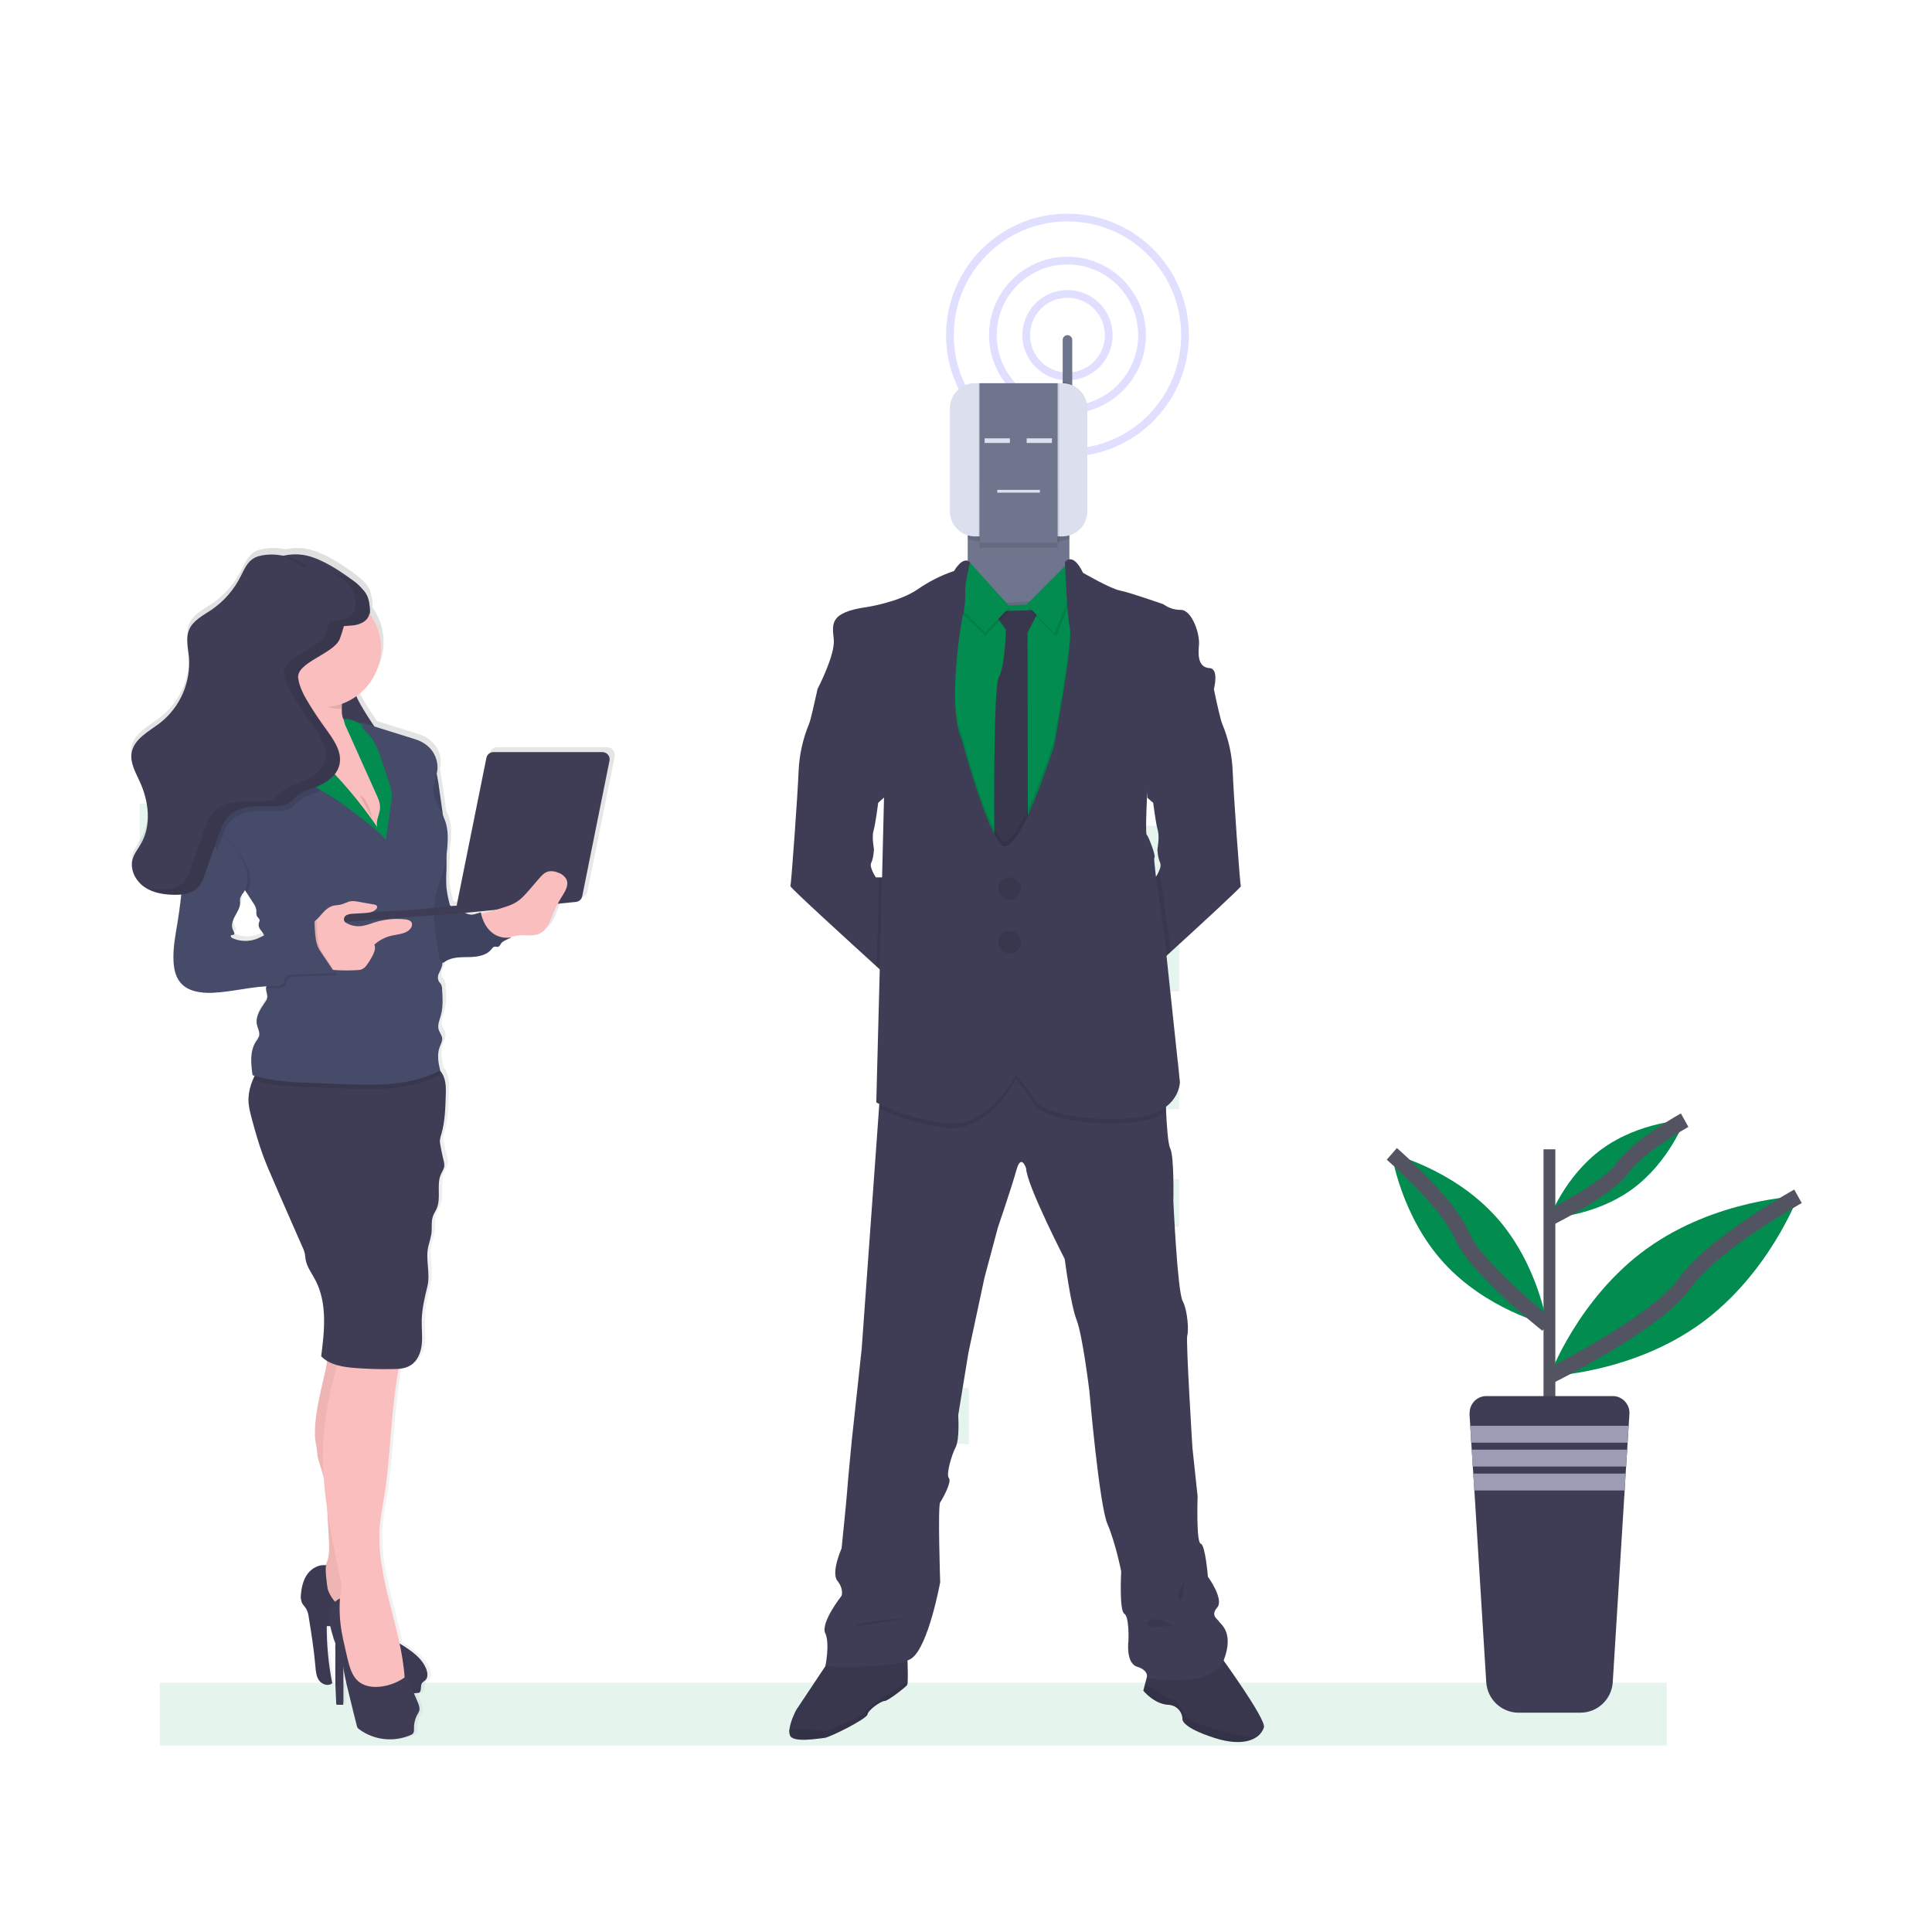 <?xml version="1.0" encoding="UTF-8"?>
<svg id="Layer_1" data-name="Layer 1" xmlns="http://www.w3.org/2000/svg" width="250" height="250" xmlns:xlink="http://www.w3.org/1999/xlink" viewBox="0 0 250 250">
  <defs>
    <style>
      .cls-1 {
        fill: url(#linear-gradient);
      }

      .cls-1, .cls-2, .cls-3, .cls-4, .cls-5, .cls-6, .cls-7, .cls-8, .cls-9, .cls-10, .cls-11, .cls-12, .cls-13, .cls-14 {
        stroke-width: 0px;
      }

      .cls-2, .cls-7, .cls-8 {
        fill: #000;
      }

      .cls-3 {
        fill: #3f3d56;
      }

      .cls-15 {
        stroke: #535461;
        stroke-width: 2px;
      }

      .cls-15, .cls-6, .cls-16 {
        fill: none;
      }

      .cls-15, .cls-16 {
        stroke-miterlimit: 10;
      }

      .cls-4 {
        fill: #6f758d;
      }

      .cls-5 {
        fill: #fbbebe;
      }

      .cls-7, .cls-8, .cls-13, .cls-16 {
        isolation: isolate;
      }

      .cls-7, .cls-17, .cls-13 {
        opacity: .1;
      }

      .cls-8 {
        opacity: .05;
      }

      .cls-9 {
        fill: #dcdfed;
      }

      .cls-10, .cls-13 {
        fill: #028c50;
      }

      .cls-11 {
        fill: #454b69;
      }

      .cls-12 {
        fill: #535461;
      }

      .cls-14 {
        fill: #9d9cb5;
      }

      .cls-16 {
        opacity: .2;
        stroke: #6c63ff;
      }
    </style>
    <linearGradient id="linear-gradient" x1="-47.33" y1="70.9" x2="-47.33" y2="225.06" gradientTransform="translate(8.69) rotate(-180) scale(.84 -1)" gradientUnits="userSpaceOnUse">
      <stop offset="0" stop-color="gray" stop-opacity=".25"/>
      <stop offset=".54" stop-color="gray" stop-opacity=".12"/>
      <stop offset="1" stop-color="gray" stop-opacity=".1"/>
    </linearGradient>
  </defs>
  <rect class="cls-13" x="117.12" y="81.13" width="8.24" height="9.5"/>
  <rect class="cls-13" x="117.12" y="100.82" width="8.24" height="2.19"/>
  <rect class="cls-13" x="117.12" y="103.94" width="8.24" height="6.38"/>
  <rect class="cls-13" x="117.12" y="120.51" width="8.24" height="9.5"/>
  <rect class="cls-13" x="117.12" y="140.2" width="8.24" height="9.5"/>
  <path class="cls-13" d="M125.36,167.17h.24s-.24.01-.24.01v2.2h-8.24v-9.51h8.24v7.29Z"/>
  <path class="cls-13" d="M125.36,179.57v7.34c-2.76-.21-5.5-.49-8.24-.85v-6.48h8.24Z"/>
  <rect class="cls-13" x="145.63" y="106.85" width="6.95" height="6.18"/>
  <rect class="cls-13" x="18.08" y="103.97" width="6.35" height="5.65"/>
  <rect class="cls-13" x="145.63" y="122.1" width="6.95" height="6.18"/>
  <rect class="cls-13" x="145.63" y="137.35" width="6.95" height="6.18"/>
  <rect class="cls-13" x="145.63" y="152.6" width="6.95" height="6.18"/>
  <rect class="cls-13" x="145.63" y="167.85" width="6.95" height="6.18"/>
  <polygon class="cls-13" points="145.63 187.09 145.63 183.1 152.58 183.1 152.58 186.52 145.63 187.09"/>
  <rect class="cls-13" x="20.68" y="217.74" width="194.99" height="8.13"/>
  <rect class="cls-12" x="199.73" y="148.72" width="1.53" height="34.33"/>
  <path class="cls-3" d="M190.15,182.95l.1,1.55.13,2.18.06.9.14,2.18.06.9.14,2.18,1.54,24.83c.14,2.22,1.97,3.95,4.19,3.95h7.99c2.22,0,4.05-1.73,4.19-3.94l1.54-24.83.13-2.18.06-.9.14-2.18.05-.9.14-2.18.1-1.55c.07-1.2-.84-2.23-2.04-2.31-.04,0-.09,0-.13,0h-16.34c-1.2,0-2.17.97-2.17,2.17,0,.04,0,.09,0,.13Z"/>
  <polygon class="cls-14" points="190.25 184.5 190.38 186.68 210.61 186.68 210.74 184.5 190.25 184.5"/>
  <polygon class="cls-14" points="190.44 187.59 190.57 189.77 210.42 189.77 210.55 187.59 190.44 187.59"/>
  <polygon class="cls-14" points="190.63 190.68 190.77 192.87 210.22 192.87 210.36 190.68 190.63 190.68"/>
  <path class="cls-10" d="M213.07,161.59c-8.88,6.42-12.57,16.47-12.57,16.47,0,0,10.7-.37,19.57-6.79,8.87-6.43,12.6-16.47,12.6-16.47,0,0-10.71.37-19.59,6.79Z"/>
  <path class="cls-15" d="M232.66,154.8s-11.1,6.17-14.66,11.27c-3.56,5.1-17.49,12-17.49,12"/>
  <path class="cls-10" d="M207.34,148.64c-4.83,3.5-6.84,8.97-6.84,8.97,0,0,5.82-.2,10.66-3.7,4.83-3.5,6.84-8.97,6.84-8.97,0,0-5.82.2-10.65,3.7Z"/>
  <path class="cls-15" d="M217.99,144.95s-6.04,3.36-7.98,6.13-9.51,6.53-9.51,6.53"/>
  <path class="cls-10" d="M193.47,157.33c5.55,6.1,6.72,14.08,6.72,14.08,0,0-7.83-1.92-13.38-8.02s-6.72-14.07-6.72-14.07c0,0,7.83,1.92,13.38,8.02Z"/>
  <path class="cls-15" d="M180.1,149.31s7.22,6.25,9.07,10.57,11.03,11.53,11.03,11.53"/>
  <circle class="cls-16" cx="138.13" cy="43.37" r="5.34"/>
  <circle class="cls-16" cx="138.13" cy="43.37" r="9.65"/>
  <ellipse class="cls-16" cx="138.13" cy="43.37" rx="15.21" ry="15.22"/>
  <path class="cls-4" d="M137.51,43.99v8.18c0,.34.28.62.62.62s.62-.28.62-.62v-8.18c0-.34-.28-.62-.62-.62-.34,0-.62.28-.62.62h0Z"/>
  <path class="cls-4" d="M125.22,65.87v12.72c0,2.12,1.72,3.83,3.83,3.83h5.49c2.12,0,3.83-1.72,3.84-3.83v-12.72c0-2.12-1.72-3.83-3.84-3.83h-5.49c-2.11,0-3.83,1.72-3.83,3.83Z"/>
  <path class="cls-3" d="M146.82,113.53l1.05,12.95s1.58-1.43,3.61-3.29c3.78-3.45,9.14-8.38,9.08-8.51-.1-.2-.95-11.95-1.05-14.9-.09-2.1-.54-4.16-1.35-6.1-.19-.38-.73-2.82-.97-3.96-.08-.36-.12-.59-.12-.59l-1.75-.7s-7.35,8.2-7.35,8.35.5,6.45.5,6.45l.52.46.23.19s.35,2.75.6,3.58c.23.78-.02,2.26-.05,2.41h0c.02.44.08.87.18,1.29.04.16.1.32.17.47.09.28.07.58-.05.85-.14.37-.32.72-.54,1.05h-2.71Z"/>
  <path class="cls-3" d="M102.29,114.68c-.08.16,7.76,7.31,11.16,10.4l1.54,1.4,1.05-12.95h-2.7s-.9-1.3-.6-1.89.35-1.75.35-1.75c0,0-.3-1.6-.05-2.43s.6-3.58.6-3.58l.34-.31.41-.36s.5-6.29.5-6.44-7.35-8.35-7.35-8.35l-1.75.7s-.04.19-.1.49c-.24,1.08-.81,3.67-1,4.06-.8,1.94-1.26,4-1.35,6.1-.11,2.95-.96,14.7-1.06,14.9Z"/>
  <path class="cls-3" d="M102.25,224.61c.47.93,3.78.33,4.45.27s5.48-2.47,5.55-3.03,1.73-1.74,2.2-1.74,2.73-1.8,2.93-2.07c.05-.13.07-.27.07-.42.07-1.1-.07-3.92-.07-3.92l-9.67.54-4.7,7.06s-.71,1.35-.85,2.43c-.06.29-.03.59.08.87Z"/>
  <path class="cls-7" d="M102.25,224.61c.47.93,3.78.33,4.45.27s5.48-2.47,5.55-3.03,1.73-1.74,2.2-1.74,2.73-1.8,2.93-2.07c.05-.13.07-.27.07-.42.07-1.1-.07-3.92-.07-3.92l-9.67.54-4.7,7.06s-.71,1.35-.85,2.43c-.06.29-.03.59.08.87Z"/>
  <path class="cls-7" d="M102.25,224.61c.47.93,3.78.33,4.45.27s5.48-2.47,5.55-3.03,1.73-1.74,2.2-1.74,2.73-1.8,2.93-2.07c.05-.13.07-.27.07-.42l-3.13,1.99s-2,1.27-2.53,2.03-4.74,2.33-5.08,2.36c-.27.03-3.02-.5-4.53-.27-.06.29-.03.59.08.87Z"/>
  <path class="cls-3" d="M147.94,218.77s1.37,1.7,3.2,1.83c1,.01,1.82.8,1.87,1.8,0,0-.33,1.04,4.1,2.47,2.67.86,4.35.59,5.33,0,.53-.29.92-.78,1.11-1.35.3-1.07-5.6-9.18-5.6-9.18l-5.37-.33-3.83,1.74-.59,2.19-.21.83Z"/>
  <path class="cls-7" d="M147.94,218.77s1.37,1.7,3.2,1.83c1,.01,1.82.8,1.87,1.8,0,0-.33,1.04,4.1,2.47,2.67.86,4.35.59,5.33,0,.53-.29.92-.78,1.11-1.35.3-1.07-5.6-9.18-5.6-9.18l-5.37-.33-3.83,1.74-.59,2.19-.21.83Z"/>
  <path class="cls-6" d="M147.94,218.77s1.37,1.7,3.2,1.83c1,.01,1.82.8,1.87,1.8,0,0-.33,1.04,4.1,2.47,2.67.86,4.35.59,5.33,0-2.52-.27-8.07-1.85-8.63-2.4-.67-.67-1.5-2.5-2.07-2.53-.39-.02-2.39-1.23-3.59-1.97l-.21.81Z"/>
  <path class="cls-7" d="M147.94,218.77s1.37,1.7,3.2,1.83c1,.01,1.82.8,1.87,1.8,0,0-.33,1.04,4.1,2.47,2.67.86,4.35.59,5.33,0-2.52-.27-8.07-1.85-8.63-2.4-.67-.67-1.5-2.5-2.07-2.53-.39-.02-2.39-1.23-3.59-1.97l-.21.81Z"/>
  <path class="cls-3" d="M106.8,211.34c.6,1.4,0,4.27,0,4.27,0,0,8.93.47,11.13-1,2.2-1.47,3.73-9.87,3.73-9.87,0,0-.33-9.87,0-10.34s1.53-2.67,1.13-3.13.33-2.94.87-4,.33-4.13.33-4.13l1.33-8.13,2.07-9.67,1.73-6.48s1.8-5.27,2.41-7.47,1.25-.2,1.25-.2c.06,2.13,5,11.74,5,11.74,0,0,.73,5.8,1.53,7.87s1.66,9.27,1.66,9.27c0,0,1.27,14.67,2.33,17.13s1.78,6.14,1.78,6.14c0,0-.27,5.07.4,5.47s.54,3.47.54,3.47c0,0-.4,2.93,1.14,3.4s1.27,1.47,1.27,1.47c0,0,8.53,1.39,9.93-2.33s-.54-4.73-.63-5-1.17-.73-.23-1.8-1.2-4-1.2-4c0,0-.33-4.13-.93-4.27s-.4-6.13-.4-6.13l-.67-6.27s-.87-14-.67-14.54.07-3.2-.6-4.47c-.67-1.27-1.2-12.93-1.2-12.93,0,0,.13-5.73-.4-6.8-.3-.6-.45-2.93-.54-4.83-.05-1.44-.07-2.64-.07-2.64l-7.46-2.8-9.6-3.07-8.07,3.86-11.8,2.27-.15,2.04-2.24,31.11-1.27,11.74s-.54,5.53-.6,6.53-.73,7.54-.73,7.54c0,0-1.4,3.13-.54,4.2s.54,1.93.54,1.93c0,0-2.73,3.45-2.12,4.85Z"/>
  <polygon class="cls-7" points="120.78 77.05 123.85 131.7 140.51 128.2 143.81 106.29 140.54 76.89 138.08 77.2 133.74 77.76 129.45 78.02 124.79 77.5 120.78 77.05"/>
  <polygon class="cls-10" points="120.78 77.46 123.85 132.1 140.51 128.6 143.81 106.69 140.54 77.29 138.08 77.6 133.74 78.16 129.45 78.42 124.79 77.9 120.78 77.46"/>
  <path class="cls-3" d="M134.48,78.92l-6,.2,1.69,2.36s-.12,4.77-.92,6.14-.57,22.5-.57,22.5l1.59,3.03,2.73-3.4-.03-27.9,1.51-2.93Z"/>
  <path class="cls-7" d="M134.48,78.92l-6,.2,1.69,2.36s-.12,4.77-.92,6.14-.57,22.5-.57,22.5l1.59,3.03,2.73-3.4-.03-27.9,1.51-2.93Z"/>
  <polygon class="cls-7" points="125.08 72.72 130.68 78.92 127.48 82.26 122.18 77.09 125.08 72.72"/>
  <path class="cls-10" d="M125.45,72.73l5.23,5.79-3.2,3.34-5.31-5.17,2.59-3.91c.12-.2.39-.26.59-.14.04.02.07.05.1.08Z"/>
  <polygon class="cls-7" points="133.04 78.62 138.71 72.96 139.24 75.92 136.64 82.42 133.04 78.62"/>
  <polygon class="cls-10" points="132.85 78.22 138.51 72.55 139.04 75.52 136.44 82.02 132.85 78.22"/>
  <path class="cls-7" d="M113.77,143.43c2.72,1.3,5.62,2.15,8.61,2.51,5.5.7,9.1-6.3,9.1-6.3l2.1,2.73c.67,2.9,10.83,3.63,14.96,2.53.86-.21,1.66-.59,2.37-1.12-.05-1.44-.07-2.64-.07-2.64l-7.46-2.81-9.6-3.07-8.07,3.86-11.8,2.27-.14,2.04Z"/>
  <path class="cls-7" d="M120.78,77.45l3.06,54.64,16.66-3.51,3.3-21.9-3.27-29.42-2.46.31c.06,1.07.18,2.13.36,3.19.4,1.87-2.07,15.14-2.07,15.14,0,0-4.69,14.88-6.8,12.73s-5.1-13.47-5.1-13.47c-2.03-4.2-.04-15.97.12-16.22.11-.35.17-.71.19-1.08l-4.01-.42Z"/>
  <path class="cls-7" d="M113.58,119.73l-.14,5.35,1.54,1.4,1.05-12.95h-2.3l-.15,6.2Z"/>
  <path class="cls-7" d="M149.77,109.86h0c.02.44.08.87.18,1.29,0-.12,0-.19.02-.19.1-.04-.02-.53-.21-1.1Z"/>
  <path class="cls-7" d="M146.82,113.53l1.05,12.95s1.58-1.43,3.61-3.29l-.24-2.29s-.86-5.64-1.17-8.42c-.14.37-.32.72-.54,1.05h-2.71Z"/>
  <path class="cls-3" d="M137.78,72.75s1-1.47,2.36,1.37c0,0,3.57,2.07,4.8,2.3s5.6,1.77,5.6,1.77c.66.48,1.45.74,2.27.73,1.36,0,2.5,3,2.33,4.63s.1,2.83,1.37,2.9.57,2.7.57,2.7l-8.43,9.67s-.54,8.91-.27,9.18,1.24,2.87,1,2.97,1.27,9.94,1.27,9.94l2.03,19.1s0,3.2-4.13,4.3c-4.13,1.1-14.3.37-14.96-2.53l-2.1-2.73s-3.6,7.02-9.1,6.3c-5.5-.72-9-2.7-9-2.7l.6-22.9.4-16.5-8.6-14.1s2.3-4.4,2.1-6.4-.6-3.51,4.3-4.2c0,0,4.13-.62,6.57-2.3,1.45-1.01,3.03-1.8,4.7-2.37,0,0,1.11-2,2.06-1.13,0,0-.7,3.07-.61,3.62s-.15,2.98-.3,3.24-2.16,12.02-.12,16.22c0,0,2.99,11.33,5.1,13.47s6.8-12.73,6.8-12.73c0,0,2.47-13.27,2.07-15.13-.4-1.87-.66-8.65-.66-8.65Z"/>
  <circle class="cls-3" cx="130.65" cy="114.99" r="1.47"/>
  <circle class="cls-3" cx="130.65" cy="121.91" r="1.47"/>
  <circle class="cls-7" cx="130.65" cy="114.99" r="1.47"/>
  <circle class="cls-7" cx="130.65" cy="121.91" r="1.47"/>
  <path class="cls-7" d="M117.47,209.34s-6.02.47-6.62.93,6.62-.93,6.62-.93Z"/>
  <path class="cls-7" d="M153.31,204.61s-1.27,1.6-.73,2.33.73-2.33.73-2.33Z"/>
  <path class="cls-7" d="M151.78,210.37s-2.33-1.53-3.27-.51,3.27.51,3.27.51Z"/>
  <path class="cls-7" d="M125.22,65.87v3.85c.48.21,1,.32,1.53.32h10.1c.53,0,1.05-.11,1.53-.32v-3.85c0-2.12-1.72-3.83-3.84-3.83h-5.49c-2.11,0-3.83,1.72-3.83,3.83Z"/>
  <path class="cls-7" d="M137.51,49.33v2.84c0,.34.28.62.62.62s.62-.28.62-.62v-2.39c-.38-.22-.8-.38-1.24-.45Z"/>
  <path class="cls-9" d="M126.16,49.59h11.3c1.79,0,3.24,1.45,3.24,3.24v13.34c0,1.79-1.45,3.24-3.24,3.24h-11.3c-1.79,0-3.24-1.45-3.24-3.24v-13.34c0-1.79,1.45-3.24,3.24-3.24Z"/>
  <path class="cls-7" d="M126.76,62.82v8.08h10.09v-8.09c-.66-.5-1.47-.77-2.3-.77h-5.49c-.83,0-1.64.28-2.3.79Z"/>
  <rect class="cls-7" x="126.64" y="49.59" width="10.42" height="20.66"/>
  <rect class="cls-4" x="126.75" y="49.59" width="10.1" height="20.66"/>
  <rect class="cls-9" x="132.85" y="56.72" width="3.27" height=".6"/>
  <rect class="cls-9" x="127.41" y="56.72" width="3.27" height=".6"/>
  <rect class="cls-9" x="129.05" y="63.39" width="5.51" height=".36"/>
  <path class="cls-1" d="M79.57,97.77l-3.57,17.63c-.08.4-.42.7-.83.74l-2.38.23c-.18.31-.33.62-.48.95-.42.99-.7,2.17-1.61,2.75-.49.49-1.6.41-2.24.41-.67-.02-1.33.07-1.97.27.07,0,.15,0,.22,0-.41.17-.81.36-1.2.59-.03.04-.06.08-.09.12-.1.16-.18.34-.35.42.05.1-.18.1-.56.05-.04,0-.07.02-.11.03-.1.07-.18.16-.25.26-.62.82-1.77,1.03-2.8,1.05s-2.13-.04-3.04.45c-.22.12-.42.26-.65.36.01.11,0,.22-.01.32-.11.34-.25.67-.41.99-.17.32-.18.71-.02,1.04.08.13.2.25.28.37.11.22.16.45.16.69.07,1.12.14,2.26-.17,3.34-.18.63-.48,1.28-.28,1.9.12.37.41.69.45,1.08s-.2.8-.35,1.19c-.34.93-.16,2.04.08,3-.02,0-.03.02-.05.02.17.2.32.43.43.68.38.81.35,1.74.33,2.64-.05,1.68-.11,3.38-.57,4.99-.08.23-.13.47-.16.71,0,.23.01.45.06.68.11.65.25,1.29.41,1.92.09.27.13.56.11.85-.05.37-.28.69-.44,1.04-.62,1.38.05,3.07-.55,4.45-.14.33-.35.62-.48.96-.27.74-.12,1.54-.21,2.31-.1.54-.23,1.08-.4,1.61-.44,1.71.29,3.53-.14,5.25-.36,1.48-.72,2.96-.74,4.46-.02,1.05.12,2.1,0,3.15s-.56,2.12-1.45,2.68c-.48.27-1.01.43-1.55.46-1.06,5.51-1,11.2-1.92,16.74-.18,1.12-.41,2.22-.52,3.36-.52,5.27,1.44,10.39,2.55,15.6l.18.11c1.37.85,2.82,1.81,3.37,3.32.17.47.21,1.06-.17,1.39-.14.09-.27.19-.39.31-.3.36-.04,1.01-.4,1.3-.24.04-.47.06-.71.07.16.39.33.78.49,1.18.15.35.3.73.21,1.09-.09.23-.2.45-.34.66-.26.55-.38,1.16-.35,1.77.02.2-.03.41-.16.57-.07.06-.15.11-.23.15-2.23.98-4.81.7-6.78-.74-.09-.06-.17-.14-.23-.23-.03-.06-.05-.13-.07-.2-.16-.64-.31-1.28-.47-1.91-.02-.07-.04-.15-.06-.22-.18-.75-.37-1.51-.55-2.26-.25-1.06-.51-2.12-.69-3.2v3.91c0,.31,0,.62-.03.93h-.78s-.08-.01-.1-.04c-.03-.08-.05-.16-.05-.25-.04-.77-.06-1.54-.08-2.31-.03-1.35-.04-2.71-.01-4.06,0-.31-.03-.93.02-1.36-.13-.3-.23-.61-.32-.92-.13-.42-.25-.85-.35-1.28-.16-.02-.33-.02-.49,0,0,2.49.24,4.97.72,7.41-.48.45-1.32.19-1.71-.35s-.43-1.23-.49-1.87c-.18-2.14-.52-4.26-.87-6.38-.04-.37-.14-.72-.31-1.05-.17-.28-.42-.49-.57-.79-.15-.37-.2-.78-.13-1.18.09-.93.32-1.89.89-2.63.54-.7,1.43-1.18,2.3-1.08l.05-.1c.51-1.02.46-2.22.39-3.34-.07-1.28-.14-2.56-.22-3.83-.21-1.41-.37-2.82-.47-4.23-.25-.91-.58-1.79-.8-2.71,0-.89-.32-1.83-.33-2.75,0-.96.07-1.91.21-2.86.28-1.94.79-3.84,1.21-5.75.07-.32.11-.67.16-1-.29-.17-.55-.37-.78-.6.43-3.35.82-6.95-.76-9.94-.47-.88-1.11-1.73-1.28-2.71-.04-.25-.05-.51-.11-.76-.07-.29-.18-.58-.31-.85l-3.14-7.11-.51-1.14c-.54-1.23-1.09-2.46-1.55-3.74-.55-1.48-.99-3.01-1.4-4.54-.25-.91-.49-1.85-.48-2.79.05-.84.24-1.67.58-2.43.07-.17.15-.35.25-.52-.1-.03-.19-.05-.28-.08-.21-1.49-.39-3.13.45-4.38.16-.2.3-.42.39-.66.15-.51-.17-1.03-.28-1.55-.21-1.07.51-2.07,1.12-2.97.09-.12.17-.25.22-.4.11-.41-.14-.87-.14-1.28,0-.11.02-.22.07-.32-2.38.14-4.72.76-7.11.85-1.51.06-3.2-.18-4.16-1.33-.61-.74-.83-1.71-.89-2.66-.11-1.75.25-3.5.54-5.23.19-1.18.34-2.36.47-3.55-.25.02-.49.03-.74.03-1.41,0-2.88-.21-4.05-.99s-1.95-2.26-1.58-3.62c.21-.76.74-1.39,1.13-2.08,1.37-2.43.99-5.52-.2-8.05-.55-1.2-1.29-2.44-1.07-3.74.32-1.82,2.28-2.77,3.75-3.91,2.6-2.04,4-5.26,3.73-8.56-.11-1.2-.44-2.46.04-3.57.52-1.19,1.8-1.81,2.87-2.53,1.67-1.12,3.02-2.67,3.91-4.47.55-1.12,1-2.15,2.3-2.54,1.04-.27,2.13-.29,3.19-.06l-.22-.1c.1.02.2.04.29.06l.15.04c.99-.22,2.02-.21,3.01.02,2,.48,4.19,1.92,5.83,3.11.49.34.94.74,1.35,1.18.04.05.09.09.13.14.2.22.36.46.49.73.09.19.15.39.19.6.17.57.24,1.16.2,1.75.09.12.17.25.25.38,2.17,3.45,1.28,8-2.03,10.37.29.67.64,1.32,1.04,1.94.42.69.87,1.36,1.33,2.02l4.93,1.53c.31.1.62.19.92.32.36.15.7.36,1.01.6,1,.79,1.52,2.05,1.35,3.32-.02.13-.05.25-.08.38.15.75.26,1.52.37,2.28.15,1.03.3,2.06.43,3.09.51,1.02.73,2.16.64,3.29-.02.69-.08,1.37-.18,2.05.02.6.02,1.21,0,1.81-.05.77-.05,1.53,0,2.3.08.7.22,1.39.41,2.07.01.13.08.24.18.31h.06s.33-.02.33-.02l.36-.04c0-.05,0-.1.01-.16l3.88-19.01c.09-.43.48-.74.92-.74h14.27c.52,0,.93.42.93.93,0,.06,0,.11-.01.17ZM34.36,120.47c-.03-.08-.07-.16-.11-.23-.15-.25-.36-.45-.49-.7-.14-.28-.14-.62,0-.9.14-.25-.25-.48-.36-.74-.05-.21-.07-.43-.04-.64-.04-.36-.18-.7-.4-.99-.27-.43-.54-.85-.82-1.28-.08-.13-.17-.25-.25-.38-.05.08-.1.17-.15.25-.2.23-.36.49-.45.78-.02.2-.02.41,0,.61,0,.63-.4,1.19-.7,1.74s-.52,1.25-.21,1.8c.11.19.25.49.06.58-.11.05-.25,0-.34.07-.13.12.05.31.21.38,1.07.46,2.28.46,3.35,0,.22-.12.46-.25.71-.37ZM64.66,117.18l-3.94.39c.33.16.69.23,1.05.22l.96-.29s0,.06.03.17c.18-.05.36-.09.54-.13.46-.11.91-.23,1.36-.36h0Z"/>
  <path class="cls-3" d="M34.3,74.49c-.88,1.79-2.21,3.32-3.86,4.44-1.07.72-2.33,1.34-2.84,2.52-.48,1.1-.15,2.36-.04,3.55.27,3.28-1.12,6.47-3.7,8.51-1.46,1.13-3.4,2.07-3.71,3.89-.22,1.29.49,2.53,1.05,3.72,1.16,2.52,1.55,5.59.19,8-.39.69-.91,1.31-1.12,2.07-.36,1.35.41,2.82,1.56,3.6s2.61.99,4,.99c1.01,0,2.11-.15,2.83-.87.49-.48.72-1.14.95-1.78l1.76-4.99c.32-.9.66-1.83,1.32-2.51,1.41-1.44,3.72-1.29,5.74-1.27,2.98.04,5.94-.43,8.76-1.38,1.65-.56,3.45-1.51,3.83-3.2.38-1.66-.76-3.24-1.76-4.62-.75-1.03-1.46-2.08-2.12-3.17-.65-1.05-1.27-2.16-1.45-3.39-.3-2.04.66-4.01,1.39-5.93s1.25-4.19.18-5.94c-.46-.68-1.05-1.27-1.74-1.73-1.61-1.18-3.78-2.61-5.76-3.09-1.06-.25-2.17-.23-3.22.04-1.28.39-1.72,1.41-2.27,2.54Z"/>
  <path class="cls-11" d="M56.04,98.27c.4,1.35.68,2.73.84,4.13.49,3.38.99,6.78.89,10.19-.05.76-.05,1.53,0,2.29.08.69.22,1.38.4,2.06.01.12.08.24.18.31.12.06.25,0,.38-.01.44-.05.76.37,1.1.66.68.55,1.62.62,2.37.17-.23,1.02.17,2.09,1.01,2.71.85.6,1.92.8,2.93.55-.51-.08-.99.28-1.27.71-.1.16-.18.34-.34.42s-.46-.02-.66.08c-.1.06-.18.15-.25.25-.61.82-1.75,1.02-2.77,1.05s-2.1-.04-3.01.44c-.21.14-.44.26-.66.37-.71.29-1.56,0-2.11-.52s-.86-1.27-1.08-2c-.91-2.96-.74-6.14-.55-9.23.3-4.92.93-9.96,2.58-14.61Z"/>
  <path class="cls-7" d="M56.04,98.27c.4,1.35.68,2.73.84,4.13.49,3.38.99,6.78.89,10.19-.05.76-.05,1.53,0,2.29.08.69.22,1.38.4,2.06.01.12.08.24.18.31.12.06.25,0,.38-.01.44-.05.76.37,1.1.66.68.55,1.62.62,2.37.17-.23,1.02.17,2.09,1.01,2.71.85.6,1.92.8,2.93.55-.51-.08-.99.28-1.27.71-.1.16-.18.34-.34.42s-.46-.02-.66.08c-.1.06-.18.15-.25.25-.61.82-1.75,1.02-2.77,1.05s-2.1-.04-3.01.44c-.21.14-.44.26-.66.37-.71.29-1.56,0-2.11-.52s-.86-1.27-1.08-2c-.91-2.96-.74-6.14-.55-9.23.3-4.92.93-9.96,2.58-14.61Z"/>
  <path class="cls-5" d="M41.08,188.42c.25,1.07.68,2.09.91,3.17.17.92.27,1.86.3,2.79l.26,4.75c.06,1.13.12,2.31-.38,3.32-.35.7-.95,1.29-1.12,2.05-.27,1.2.59,2.32,1.39,3.25l3.94,4.56c1.23,1.43,2.58,2.93,4.4,3.42.27.09.56.1.84.03.51-.17.76-.78.68-1.32-.12-.53-.36-1.02-.7-1.43-1.03-1.45-2.14-2.87-2.81-4.52-.85-2.09-.94-4.41-.88-6.67.19-9.21,2.52-18.32,2.25-27.52-2.01-.15-4.1-.49-6.11-.47-1.8.02-1.58,1.85-1.89,3.29-.42,1.91-.92,3.79-1.2,5.72-.14.94-.21,1.89-.21,2.84,0,.91.33,1.83.33,2.72Z"/>
  <path class="cls-8" d="M41.08,188.42c.25,1.07.68,2.09.91,3.17.17.92.27,1.86.3,2.79l.26,4.75c.06,1.13.12,2.31-.38,3.32-.35.7-.95,1.29-1.12,2.05-.27,1.2.59,2.32,1.39,3.25l3.94,4.56c1.23,1.43,2.58,2.93,4.4,3.42.27.09.56.1.84.03.51-.17.76-.78.68-1.32-.12-.53-.36-1.02-.7-1.43-1.03-1.45-2.14-2.87-2.81-4.52-.85-2.09-.94-4.41-.88-6.67.19-9.21,2.52-18.32,2.25-27.52-2.01-.15-4.1-.49-6.11-.47-1.8.02-1.58,1.85-1.89,3.29-.42,1.91-.92,3.79-1.2,5.72-.14.94-.21,1.89-.21,2.84,0,.91.33,1.83.33,2.72Z"/>
  <path class="cls-3" d="M42.27,202.57c-.91-.19-1.87.31-2.44,1.05s-.79,1.69-.88,2.62c-.07.4-.02.8.13,1.18.15.29.4.51.56.79.17.33.27.68.31,1.04.34,2.11.68,4.22.86,6.35.05.65.11,1.34.49,1.86s1.21.79,1.69.34c-.48-2.43-.72-4.9-.71-7.37,1.07-.15,2.01.7,2.71,1.52.72.84,1.38,1.74,1.97,2.67.54.86,1.04,1.76,1.72,2.51,1.43,1.52,3.52,2.23,5.57,1.91.35-.29.1-.94.39-1.29.12-.11.24-.22.38-.31.37-.33.33-.91.17-1.38-.54-1.5-1.97-2.46-3.33-3.3-2.45-1.54-4.93-3.05-7.39-4.54-.94-.58-1.66-1.46-2.04-2.5-.09-.26-.47-3.24-.17-3.14Z"/>
  <path class="cls-8" d="M42.27,202.57c-.91-.19-1.87.31-2.44,1.05s-.79,1.69-.88,2.62c-.07.4-.02.8.13,1.18.15.29.4.51.56.79.17.33.27.68.31,1.04.34,2.11.68,4.22.86,6.35.05.65.11,1.34.49,1.86s1.21.79,1.69.34c-.48-2.43-.72-4.9-.71-7.37,1.07-.15,2.01.7,2.71,1.52.72.84,1.38,1.74,1.97,2.67.54.86,1.04,1.76,1.72,2.51,1.43,1.52,3.52,2.23,5.57,1.91.35-.29.1-.94.39-1.29.12-.11.24-.22.38-.31.37-.33.33-.91.17-1.38-.54-1.5-1.97-2.46-3.33-3.3-2.45-1.54-4.93-3.05-7.39-4.54-.94-.58-1.66-1.46-2.04-2.5-.09-.26-.47-3.24-.17-3.14Z"/>
  <path class="cls-5" d="M41.88,185.74c-.49,6.16.89,12.28,2.11,18.33.12.48.18.98.19,1.48-.05.62-.15,1.23-.3,1.83-.46,2.5.13,5.06.72,7.53.41,1.71.99,3.64,2.58,4.39,1.13.53,2.44.3,3.66.06.4-.04.79-.2,1.11-.44.44-.41.46-1.1.42-1.7-.42-6.79-3.86-13.31-3.2-20.09.11-1.12.34-2.23.52-3.34.95-5.76.84-11.68,2.04-17.4.06-.2.06-.41,0-.61-.1-.2-.27-.35-.47-.45-1.11-.67-2.3-1.26-3.59-1.44-1-.14-2.27-.03-3.11.59-.88.65-.94,2.06-1.2,3.08-.66,2.68-1.26,5.4-1.48,8.17Z"/>
  <path class="cls-3" d="M43.49,220.31c0,.08.01.17.05.25.02.03.06.05.1.04h.77c.03-.31.04-.62.03-.93v-2.09c0-1.66,0-3.32-.07-4.98,0-.06,0-.12-.03-.18-.02-.04-.05-.07-.08-.08-.18-.09-.61-.35-.77-.04s-.09,1.27-.09,1.67c-.02,1.34-.02,2.69,0,4.03.03.77.06,1.53.1,2.3Z"/>
  <path class="cls-3" d="M56.92,147.48c0,.23.01.45.06.68.11.64.25,1.28.4,1.91.09.27.12.56.11.84-.05.37-.28.69-.43,1.03-.61,1.37.05,3.05-.55,4.44-.14.33-.35.62-.47.95-.27.72-.12,1.53-.21,2.29-.1.54-.23,1.08-.39,1.6-.43,1.7.28,3.51-.13,5.22-.36,1.46-.71,2.94-.74,4.44-.02,1.04.12,2.09,0,3.13s-.55,2.11-1.44,2.66c-.7.44-1.56.49-2.39.49-1.59.03-3.19-.02-4.77-.14s-3.29-.38-4.41-1.51c.43-3.33.81-6.91-.76-9.88-.46-.88-1.1-1.7-1.26-2.68-.04-.25-.05-.51-.1-.75-.07-.29-.17-.58-.31-.85l-3.1-7.07c-.16-.38-.33-.76-.49-1.14-.54-1.23-1.08-2.46-1.54-3.72-.54-1.48-.97-3-1.38-4.51-.25-.91-.49-1.84-.47-2.78.04-.84.24-1.66.58-2.42.18-.45.4-.88.62-1.31,6.15-1.45,12.49-1.99,18.8-1.61,1,.02,2,.19,2.96.49.66.23,1.25.61,1.72,1.12.22.24.39.5.53.79.37.81.35,1.74.32,2.62-.05,1.67-.11,3.36-.57,4.96-.08.23-.14.46-.17.7Z"/>
  <path class="cls-3" d="M52.6,216.89c-.93.71-2.03,1.17-3.19,1.34-1.02.15-2.14.04-2.96-.6-.93-.74-1.23-1.97-1.51-3.12l-.35-1.54c-.13-.55-.25-1.1-.35-1.66-.27-1.47-.35-2.97-.25-4.46-.84.33-1.34,1.32-1.39,2.22s.22,1.77.48,2.64c.1.42.26.82.46,1.2.15.25.34.47.47.74.16.39.25.81.27,1.23.19,1.38.47,2.75.82,4.1l.55,2.25.05.22.48,1.89c.01.07.03.14.07.2.06.09.13.17.23.23,1.94,1.43,4.5,1.7,6.71.72.08-.03.16-.08.23-.14.12-.16.17-.37.15-.57-.03-.61.09-1.21.35-1.76.14-.2.25-.42.34-.66.09-.36-.06-.74-.2-1.09l-1.13-2.65c-.13-.31-.11-.47-.32-.74Z"/>
  <path class="cls-5" d="M49.95,106.6c-.04.59-.16,1.17-.34,1.73-.14.4-.38.76-.7,1.04-.53-.71-1.48-.96-2.18-1.48-.62-.46-1.05-1.11-1.52-1.73-.91-1.21-1.97-2.31-2.96-3.47-.15-.17-.29-.35-.44-.53-.5-.61-.95-1.26-1.36-1.94-.82-1.41-1.38-3.03-2.61-4.09-.67-.58-1.51-.96-2.11-1.62.4-.59.55-1.31.7-2.02.15-.68.27-1.37.35-2.06.02-.18.03-.37.04-.55,0-.08,0-.16.01-.25,0-.56-.36-1.54.21-1.85.53-.29,1.4-.3,2.02-.29h.1c1.45.01,2.86.45,4.07,1.26.27.17.51.39.7.64.32.49.34,1.08.32,1.67,0,.14-.01.27-.02.4v.2c-.02.66.04,1.36.49,1.81.49.49,1.28.52,1.94.72.11.03.22.07.32.12.74.33,1.36.86,1.81,1.54.5.77.86,1.63,1.05,2.53.19.81.31,1.63.35,2.46.13,1.91-.07,3.85-.27,5.76Z"/>
  <path class="cls-7" d="M44.26,91.46v.2c-.82.3-2.81-.54-3.73-.54-1.83,0-2.39.36-3.71-.7.03-.26.05-.52.05-.79,0-.56-.36-1.54.21-1.85s1.5-.3,2.12-.29c1.45.01,2.86.45,4.07,1.26.27.17.51.39.7.64.39.59.33,1.37.28,2.07Z"/>
  <path class="cls-5" d="M49.32,83.84c0,4.25-3.44,7.69-7.69,7.69h0c-4.25,0-7.69-3.45-7.69-7.69.08-4.25,3.58-7.63,7.83-7.56,4.14.07,7.48,3.41,7.55,7.56h0Z"/>
  <path class="cls-10" d="M36.38,92.94c-.24-.2-.54-.33-.85-.36-.45,0-.83.37-1.01.78s-.25.87-.41,1.29c-.22.57-.62,1.06-1.14,1.39-.36.23-.79.38-1.04.74-.39.55-.15,1.33.18,1.92,1.23,2.22,3.45,3.66,5.59,5.02l2.41,1.53c.97.64,1.97,1.23,3,1.76,1.68.83,3.49,1.36,5.15,2.2.77.39,1.52.85,2.36.99.18-.57.29-1.16.34-1.75.41-3.67.82-7.43,0-11.03-.15-.69-.37-1.39-.85-1.9-.32-.3-.68-.55-1.07-.74-.98-.53-1.98-1-3.01-1.41-.48-.23-1.01-.35-1.55-.34.04.4.16.79.35,1.15l3.88,8.64c.25.54.49,1.11.47,1.71-.03.85-.6,1.67-.37,2.49-2.25-3.29-4.84-6.34-7.72-9.09-.13-.11-.23-.24-.31-.38-.07-.23-.09-.47-.04-.71.03-.45-.07-1.06-.45-1.36-.26-.21-.65-.27-.94-.46-1.02-.64-2-1.37-2.99-2.06Z"/>
  <path class="cls-7" d="M56.95,139.08c-1.91,1.02-4.07,1.52-6.23,1.73s-4.33.12-6.5.04c-1.65-.06-3.29-.13-4.93-.18-2.24-.09-4.43-.27-6.57-.94.18-.45.4-.88.62-1.31,6.15-1.45,12.49-1.99,18.8-1.61,1,.02,2,.19,2.96.49.66.23,1.25.61,1.72,1.12.03.23.09.46.14.68Z"/>
  <path class="cls-11" d="M56.6,115.03c-.85,2.88-.27,6.03.26,8.99.32.16.42.59.35.94-.11.34-.24.67-.41.99-.17.32-.18.7-.02,1.03.08.14.2.25.28.37.1.21.16.45.15.69.07,1.12.14,2.25-.16,3.33-.17.63-.47,1.28-.28,1.89.12.37.4.69.45,1.08s-.2.79-.34,1.19c-.34.92-.16,2.03.08,2.98-1.91,1.02-4.07,1.52-6.23,1.73s-4.33.12-6.5.04l-4.93-.19c-2.25-.09-4.47-.27-6.62-.96-.21-1.48-.38-3.12.45-4.36.16-.2.29-.42.39-.66.15-.51-.17-1.02-.28-1.54-.21-1.06.49-2.06,1.11-2.96.09-.12.16-.25.21-.4.11-.41-.13-.86-.14-1.27,0-.12.03-.24.08-.35.09-.17.26-.29.35-.46.1-.22.12-.47.08-.71-.11-1.54-.3-3.07-.56-4.6-.02-.14-.05-.28-.08-.42-.05-.21-.12-.41-.23-.6-.14-.25-.35-.45-.49-.69-.14-.28-.14-.61,0-.89.14-.26-.25-.48-.36-.74-.05-.21-.06-.42-.03-.63-.04-.36-.18-.7-.4-.99-.27-.43-.54-.85-.82-1.27-1.23-1.9-2.5-3.77-3.83-5.6-.65-.88-1.3-1.76-1.95-2.62-.53-.7-1.07-1.41-1.34-2.24-.05-.15-.08-.29-.11-.44-.15-.8-.03-1.63.33-2.36.32-.63.8-1.16,1.22-1.73.47-.63.87-1.32,1.41-1.89s1.26-1.03,2.05-1.03c.46,0,.99.13,1.3-.2.12-.12.18-.28.3-.39.34-.32.88-.1,1.28.13l7.7,4.35,1.25.71c.23.14.46.27.68.41,1.08.63,2.11,1.33,3.09,2.09,1.43,1.14,3.01,2.2,4.25,3.54.12.12.23.25.34.38.22-1.57.45-3.14.67-4.71.08-.45.11-.91.09-1.37-.06-.45-.17-.89-.33-1.32-.05-.15-.1-.31-.15-.46l-.83-2.49c-.41-1.22-.84-2.49-1.76-3.39-.22-.19-.43-.4-.61-.63h0c-.17-.24-.23-.54-.15-.82l6.49,2.03c.31.1.61.19.91.32.35.15.69.36.99.6.99.79,1.5,2.05,1.33,3.3-.06.4-.21.79-.29,1.19-.15.72-.38,1.56-.07,2.23s.6,1.27.89,1.9c.24.48.45.99.61,1.5.18.71.25,1.44.21,2.16-.04,1.62-.32,3.23-.83,4.78-.16.51-.35,1.01-.5,1.51Z"/>
  <polygon class="cls-3" points="43.36 118.68 58.74 117.23 61.43 116.92 58.96 117.8 43.36 118.68"/>
  <polygon class="cls-3" points="43.01 119.42 43.01 118.26 59.32 117.46 60.12 118.14 43.01 119.42"/>
  <path class="cls-5" d="M43.06,117.21c.34-.09.71-.07,1.06-.16.45-.11.85-.38,1.31-.44.28-.02.57,0,.84.06l2.11.37c.16.03.35.08.41.23.03.14-.02.29-.13.39-.38.4-.99.46-1.53.49l-1.48.09c-.29,0-.57.06-.83.19-.26.14-.38.46-.28.74.08.13.2.24.34.3.59.32,1.26.45,1.93.36.54-.1,1.06-.25,1.57-.45,1.3-.41,2.66-.56,4.02-.42.35.03.76.14.89.47.07.24.01.49-.14.68-.52.74-1.57.76-2.46.96-.84.19-1.61.59-2.25,1.17.19.4.03.88-.16,1.28-.22.46-.49.9-.79,1.31-.16.26-.39.46-.66.6-.18.06-.37.1-.56.1-1.83.11-3.66.01-5.47-.3-.19-.01-.38-.09-.52-.22-.09-.13-.15-.27-.17-.43-.19-.92-.35-1.85-.49-2.77-.09-.59-.13-1.2.16-1.74.22-.42.58-.56.94-.85.81-.64,1.31-1.72,2.35-2Z"/>
  <path class="cls-3" d="M62.94,98.07l-3.82,18.96c-.1.5.23.99.73,1.09.09.02.18.02.27.01l14.4-1.42c.41-.04.74-.34.82-.74l3.53-17.54c.1-.5-.23-.99-.73-1.09-.06-.01-.12-.02-.18-.02h-14.11c-.44,0-.82.31-.91.75Z"/>
  <path class="cls-5" d="M70.1,120.63c.91-.58,1.18-1.75,1.6-2.74.33-.73.72-1.43,1.16-2.11.37-.61.74-1.34.44-1.99-.23-.41-.61-.72-1.06-.86-.41-.19-.87-.25-1.31-.16-.49.14-.86.54-1.19.93l-1.19,1.38c-.54.63-1.1,1.27-1.81,1.7-.43.24-.89.44-1.37.58-.85.28-1.71.53-2.59.74-.5.1-.99.25-1.46.45-.19.07-.35.21-.43.4-.04.23.01.46.15.65.3.56.64,1.7,1.27,1.9.59.15,1.2.24,1.81.28.6.06,1.07-.18,1.62-.41.68-.26,1.41-.38,2.14-.34.64,0,1.73.09,2.22-.41Z"/>
  <path class="cls-11" d="M62.22,118.06s.53,3.65,3.94,3.26c0,0-1.81.72-1.62,1.12s-4.19-.78-4.19-.78l-.23-1.9s-.15-1.05,0-1.08,2.09-.62,2.09-.62Z"/>
  <path class="cls-7" d="M62.22,118.06s.53,3.65,3.94,3.26c0,0-1.81.72-1.62,1.12s-4.19-.78-4.19-.78l-.23-1.9s-.15-1.05,0-1.08,2.09-.62,2.09-.62Z"/>
  <path class="cls-7" d="M46.52,102.84c.33.17.61.44.79.77.28.45.5.95.64,1.46.17.63.25,1.33.71,1.78"/>
  <path class="cls-7" d="M32.24,112.92c.25.89.15,1.83-.29,2.65-1.23-1.9-2.5-3.77-3.83-5.6-.64-.88-1.28-1.75-1.94-2.61-.53-.7-1.07-1.41-1.34-2.24-.05-.15-.08-.29-.11-.44.33-.48.82-.83,1.38-.99.89,2.59,3.16,4.45,4.78,6.67.61.76,1.07,1.64,1.35,2.58Z"/>
  <path class="cls-7" d="M43.65,126.19l-5.36.18c-.46.01-1.02.11-1.17.54-.04.14-.03.29-.08.42-.15.49-.8.55-1.31.54-.44,0-.89.02-1.33.05,0-.12.03-.24.08-.35.09-.17.26-.29.35-.46.1-.22.12-.47.08-.71-.11-1.54-.3-3.07-.56-4.6-.02-.14-.05-.28-.08-.42.45-.23.91-.45,1.4-.39.44.05.84.31,1.29.28.77-.04,1.29-.89,2.06-.94.17.01.33,0,.49-.06.25-.12.28-.44.4-.68.18-.35.7-.44,1.09-.35,0,.81.04,1.62.16,2.42.04.35.12.7.25,1.03.15.34.33.65.54.95.57.85,1.12,1.68,1.69,2.53Z"/>
  <path class="cls-11" d="M25.84,103.38c-.95.25-1.63,1.13-1.91,2.08s-.23,1.95-.2,2.93c.1,3.65-.15,7.29-.74,10.9-.28,1.73-.64,3.45-.53,5.2.06.95.27,1.92.88,2.65.96,1.15,2.62,1.38,4.11,1.33,2.68-.11,5.31-.89,7.99-.87.51,0,1.16-.06,1.31-.54.04-.14.03-.29.08-.42.14-.43.7-.52,1.16-.54l5.36-.18c-.57-.85-1.13-1.68-1.7-2.53-.22-.3-.4-.61-.55-.95-.12-.33-.21-.68-.25-1.03-.11-.8-.16-1.61-.15-2.42-.39-.09-.9,0-1.09.35-.13.25-.17.56-.41.68-.16.05-.33.07-.49.06-.76.05-1.29.91-2.06.94-.44.02-.85-.25-1.29-.28-.69-.07-1.32.39-1.95.67-1.05.46-2.25.46-3.31,0-.16-.07-.33-.26-.2-.38.09-.08.23-.02.33-.07.2-.1.05-.39-.06-.58-.31-.55-.09-1.23.21-1.79s.68-1.11.69-1.73c-.02-.2-.02-.4,0-.6.1-.29.25-.55.45-.78.55-.8.63-1.87.39-2.81-.27-.94-.71-1.82-1.31-2.59-1.63-2.21-3.89-4.07-4.79-6.67Z"/>
  <path class="cls-7" d="M40.33,101.56l1.25.71c-.38.18-.78.33-1.18.47-2.81.95-1.81,2.26-4.78,2.22-2.02-.02-4.33-.18-5.74,1.27-.67.68-1.01,1.61-1.32,2.51-.15.41-.29.82-.43,1.23-.64-.88-1.28-1.75-1.94-2.61-.53-.7-1.07-1.41-1.34-2.24-.29-.93-.21-1.93.22-2.8.32-.63.8-1.16,1.22-1.73.47-.63.87-1.32,1.41-1.89s1.26-1.03,2.05-1.03c.46,0,.99.13,1.3-.2.12-.12.18-.28.3-.39.34-.32.88-.1,1.28.13l7.71,4.36Z"/>
  <path class="cls-3" d="M47.78,78.17c-.04-.37-.13-.73-.27-1.07-.13-.26-.29-.51-.49-.72-1.31-1.48-3.19-2.34-5.17-2.35-.17,0-.34.02-.49.08-.04.02-.08.04-.11.07-1.41-.95-3.05-1.89-4.57-2.25-1.06-.25-2.17-.23-3.22.04-1.28.38-1.72,1.41-2.27,2.52-.88,1.79-2.21,3.33-3.87,4.45-1.07.72-2.33,1.34-2.84,2.52-.48,1.1-.15,2.36-.04,3.55.27,3.28-1.12,6.47-3.7,8.51-1.46,1.13-3.4,2.07-3.71,3.89-.22,1.29.51,2.53,1.05,3.72,1.16,2.52,1.55,5.59.19,8-.39.69-.91,1.31-1.12,2.07-.36,1.35.41,2.82,1.56,3.6s2.61.99,4,.99c1.01,0,2.11-.15,2.83-.87.49-.48.72-1.14.95-1.78.59-1.66,1.18-3.33,1.76-4.99.32-.9.66-1.83,1.32-2.51,1.41-1.44,3.72-1.29,5.74-1.27,2.97.04,1.97-1.27,4.78-2.22,1.65-.56,3.45-1.51,3.83-3.2.38-1.66-.76-3.24-1.76-4.62-.75-1.03-1.46-2.08-2.13-3.17-.65-1.05-1.27-2.16-1.45-3.39-.3-2.04,4.64-3.17,5.38-5.09.21-.54.39-1.1.53-1.66.35-.02.68-.06.91-.07.94-.04,2.01-.41,2.33-1.3.17-.47.11-.99.02-1.48Z"/>
  <g class="cls-17">
    <path class="cls-2" d="M39.47,73.43c.16-.06.32-.09.49-.08h.07c-1.05-.66-2.19-1.16-3.38-1.5-.09-.02-.19-.04-.29-.06,1.05.48,2.05,1.05,2.99,1.71.03-.03.07-.06.11-.08Z"/>
    <path class="cls-2" d="M47.78,78.11c-.04-.37-.13-.73-.27-1.07-.13-.26-.29-.51-.49-.72-1.05-1.18-2.46-1.97-4.01-2.24.81.39,1.54.95,2.14,1.63.2.22.36.46.49.72.14.34.23.7.27,1.07.12.49.11.99-.02,1.48-.32.89-1.39,1.26-2.33,1.3-.23,0-.56.04-.91.07-.14.56-.32,1.12-.53,1.66-.74,1.92-5.67,3.06-5.38,5.09.18,1.23.8,2.34,1.45,3.39s1.38,2.14,2.13,3.17c1,1.38,2.14,2.96,1.76,4.62s-2.18,2.65-3.83,3.2c-2.81.95-1.81,2.26-4.78,2.22-2.02-.02-4.33-.18-5.74,1.27-.67.68-1,1.61-1.32,2.51-.59,1.66-1.17,3.32-1.76,4.99-.23.64-.47,1.3-.95,1.78-.72.71-1.82.86-2.83.87-.58,0-1.15-.04-1.72-.13,1.08.58,2.36.74,3.6.74,1.01,0,2.11-.15,2.83-.87.49-.48.72-1.14.95-1.78.59-1.66,1.18-3.32,1.76-4.99.32-.9.66-1.83,1.32-2.51,1.41-1.44,3.72-1.29,5.74-1.27,2.97.04,1.97-1.27,4.78-2.22,1.65-.56,3.45-1.51,3.83-3.2.38-1.66-.76-3.25-1.76-4.62-.75-1.03-1.46-2.08-2.13-3.17-.65-1.05-1.27-2.16-1.45-3.39-.3-2.04,4.64-3.17,5.38-5.09.21-.54.39-1.1.53-1.66.35-.03.68-.06.91-.07.94-.04,2.01-.41,2.33-1.3.13-.48.14-.99.02-1.47Z"/>
  </g>
</svg>